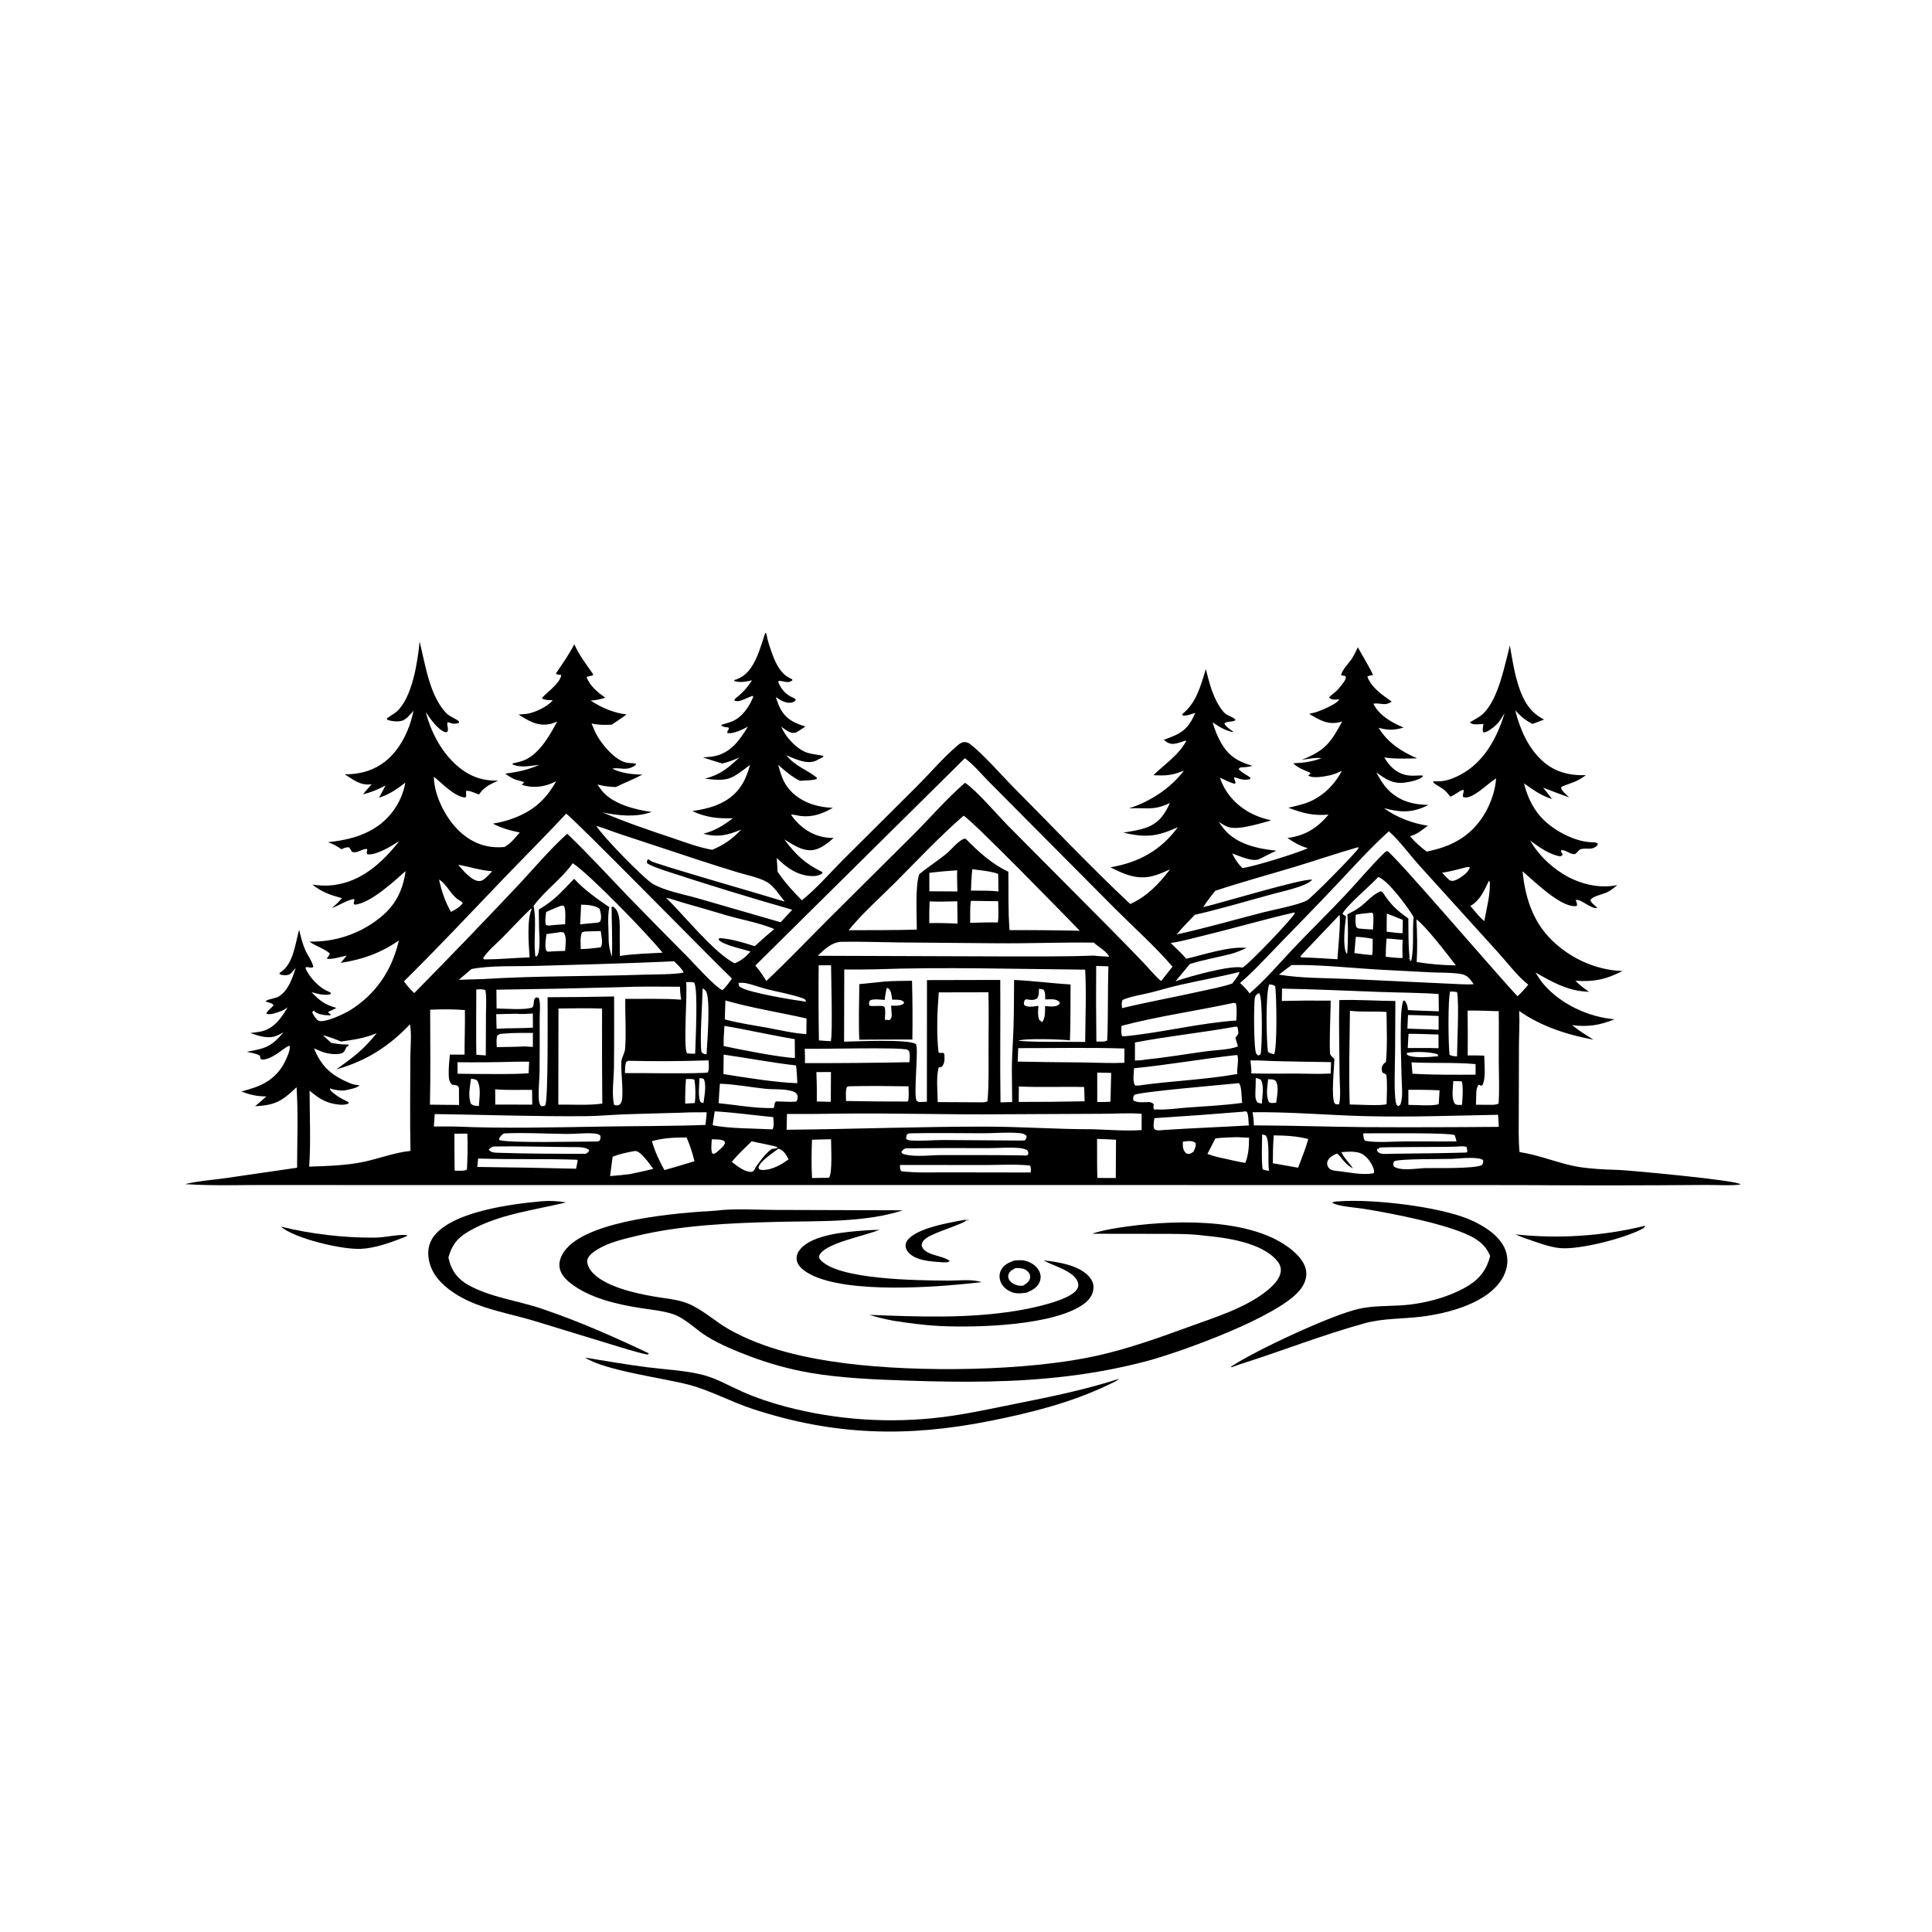 <?xml version="1.0" encoding="UTF-8"?> <svg xmlns="http://www.w3.org/2000/svg" xmlns:xlink="http://www.w3.org/1999/xlink" width="1024" height="1024"><path d="M405.632 335.333L406.203 335.973C406.857 339.798 408.234 343.676 409.582 347.304C411.413 352.227 414.095 357.43 419.098 359.653C419.901 360.01 419.543 359.694 420.047 360.507C419.878 360.629 419.715 360.763 419.538 360.874C418.163 361.736 417.181 361.595 415.672 361.262C414.625 361.03 413.762 360.857 412.677 360.88L412.536 361.726C414.031 365.178 416.304 367.935 419.769 369.523C420.692 369.946 421.253 370.088 421.828 370.97C421.03 371.822 420.476 372.273 419.275 372.441C416.397 372.845 413.376 371.004 411.162 369.435C411.905 371.551 412.56 373.648 413.632 375.63C416.7 381.296 421.036 383.253 426.889 385.081Q425.453 386.041 424.004 386.981C423.044 387.615 422.222 388.239 421.042 388.402C418.506 388.753 416.009 386.482 414.041 385.133C414.613 386.338 415.217 387.515 415.92 388.65C418.475 392.776 423.425 397.629 428.107 399.037C430.765 399.836 433.663 399.978 436.379 400.655L436.286 401.236C435.595 401.584 434.894 401.92 434.21 402.279C433.623 402.587 433.055 402.923 432.45 403.195C427.616 405.365 421.246 402.15 416.75 400.307C422.118 406.659 427.105 407.487 433.015 412.227L432.777 412.907C429.978 413.818 426.94 413.549 424.011 413.855C419.672 411.732 416.03 408.57 412.441 405.385C413.859 410.246 414.999 414.643 418.468 418.556C424.361 425.202 432.795 427.799 441.392 428.191C435.977 431.301 430.672 433.249 424.317 432.499C422.625 432.3 420.963 431.679 419.256 431.758C420.272 433.375 421.425 434.742 422.764 436.092C428.084 441.46 434.326 444.158 441.852 444.159C439.006 446.627 435.708 449.386 431.995 450.324C426.108 451.812 420.479 447.788 415.692 444.911C421.787 453.024 426.544 457.654 435.77 462.152L435.955 462.76C434.467 464.022 432.529 464.381 430.621 464.35C422.968 464.222 416.873 459.928 411.702 454.725L412.123 461.987C415.908 467.644 420.254 472.373 425.011 477.199C432.661 471.019 439.626 463 446.559 455.995L486.266 416.474C493.005 409.712 499.44 402.142 506.62 395.874C507.783 394.859 509.155 393.553 510.724 393.356C511.888 393.21 513.173 393.58 514.093 394.285C521.09 399.649 530.912 410.997 537.652 417.77C558.02 438.235 577.996 459.423 599.051 479.161C607.897 475.129 614.391 468.441 620.123 460.771C617.737 461.903 615.27 462.979 612.761 463.804C603.701 466.783 596.639 463.81 588.539 459.684C603.358 457.213 615.394 450.704 624.282 438.398C613.3 443.534 607.017 444.012 595.395 441.327C599.517 440.586 603.898 440.031 607.825 438.558C614.198 436.167 617.4 431.61 620.058 425.641C610.927 429.909 607.729 427.878 598.357 428.464C609.669 424.806 620.232 417.975 627.533 408.457C626.864 408.702 626.188 408.935 625.523 409.19C620.429 411.148 616.713 411.115 611.348 410.888C617.242 405.006 624.503 400.462 628.62 392.949L628.426 392.487C626.446 393.126 624.213 394.057 622.147 394.252C619.943 394.46 618.432 393.475 616.838 392.094Q618.951 391.35 621.033 390.522C627.885 387.823 630.658 384.459 633.538 377.822C631.404 378.498 629.189 379.456 626.928 379.258L626.553 378.554C634.274 372.347 636.261 363.695 639.13 354.663C641.053 362.287 643.03 370.534 648.062 376.788C648.235 377.003 648.414 377.212 648.589 377.425C650.335 379.552 653.453 379.664 654.92 381.602C653.208 383.004 650.197 381.953 648.939 383.511C649.845 385.296 652.024 386.58 653.596 387.784L653.268 388.023C649.083 387.038 646.178 385.235 642.715 382.816C643.713 386.52 645.252 390.236 647.123 393.586C651.126 400.755 656.257 403.725 663.911 405.943C662.126 406.335 660.249 406.663 658.419 406.694C657.261 406.713 657.335 406.876 656.464 407.555C658.116 409.623 660.823 410.568 662.835 412.301L662.486 412.941C659.779 413.684 657.667 413.076 655.056 412.193L654.424 411.974L654.042 412.296L654.871 414.796L654.505 415.429C651.723 414.774 649.166 413.365 646.595 412.14Q647.233 414.141 648.145 416.034Q649.056 417.926 650.223 419.673C655.644 427.777 664.281 432.874 673.74 434.734C672.631 435.142 671.514 435.514 670.368 435.807C665.231 437.118 656.82 439.699 651.671 438.53C649.693 438.08 647.75 436.729 646.026 435.686C646.873 436.929 647.741 438.165 648.691 439.331C655.396 447.552 666.594 449.812 676.554 450.914C673.326 452.202 670.497 453.946 667.373 455.362C663.738 457.009 656.711 453.552 653.079 452.349C654.544 455.345 656.098 457.758 658.509 460.089C665.016 459.205 687.196 452.283 693.173 449.592C689.036 448.319 685.893 446.597 682.38 444.152C691.783 442.921 698.102 438.951 704.162 431.778C695.856 432.439 690.491 430.997 682.846 428.111Q686.757 427.309 690.587 426.181C699.808 423.438 706.739 416.931 711.249 408.562C709.226 409.488 706.939 410.512 704.747 410.957C701.809 411.553 695.942 412.75 693.4 411.062L694.681 409.901C693.731 408.755 688.851 408.007 685.454 404.545C690.915 404.377 695.272 403.709 700.427 401.889C697.368 401.325 693.107 402.341 689.969 402.714C702.341 397.812 705.285 393.704 711.404 382.385Q710.842 382.557 710.273 382.706C703.769 384.387 699.252 381.534 693.873 378.364C695.633 377.957 697.466 377.576 699.143 376.893C701.72 375.844 708.812 373.032 709.864 370.576C709.289 370.668 708.707 370.763 708.127 370.809C706.655 370.927 705.481 370.659 704.347 369.73C705.973 367.878 708.077 366.863 709.636 364.828C710.762 363.359 712.69 361.419 713.202 359.665C713.458 358.785 713.45 359.166 712.95 358.285L710.861 357.924C710.883 355.457 715.242 351.18 716.597 348.982C717.758 347.1 718.721 345.053 719.688 343.065C720.722 345.216 727.835 356.778 727.616 357.836C726.331 358.001 725.801 357.968 724.696 358.675C727.137 364.695 732.609 368.273 737.604 371.849C733.971 374.476 731.852 372.358 727.943 372.965C727.998 373.098 728.042 373.236 728.107 373.364C731.14 379.311 738.05 383.197 743.933 385.606C738.98 387.092 735.64 387.128 730.705 385.731C735.439 393.638 742.857 398.35 751.128 401.95C745.347 402.037 739.41 402.375 733.69 401.429C741.624 415.046 752.092 409.91 754.36 411.251C752.654 413.433 747.317 414.405 744.607 414.777C738.331 415.638 734.304 412.941 729.484 409.375C731.25 412.679 732.942 415.67 735.563 418.403C741.502 424.598 748.896 426.479 757.144 426.642C748.596 430.959 742.438 430.704 733.504 428.328C740.215 433.223 748.584 436.426 756.767 437.634C753.854 439.825 750.95 442.333 747.352 443.214Q749.31 445.501 751.52 447.545Q753.73 449.589 756.162 451.364C764.478 449.665 771.907 447.011 778.453 441.434C786.63 434.468 792.179 423.227 792.974 412.553C788.967 415.135 785.604 418.629 781.471 421.05C779.665 422.108 777.651 423.066 775.546 422.5C774.961 420.915 776.09 420.15 775.693 418.564C773.116 419.216 771.239 421.41 768.676 422.253C768.181 421.631 767.675 421.016 767.184 420.391C764.795 417.347 760.586 416.181 759.568 414.48L759.989 414.059C765.222 414.555 769.424 413.049 773.992 410.652C786.534 404.072 793.512 391.044 797.459 378.001C796.129 380.087 794.92 382.428 793.088 384.124C791.535 385.561 788.282 388.31 786.206 388.206C785.518 386.906 786.095 385.167 786.255 383.696C784.811 383.792 783.234 383.981 781.79 383.891C780.574 383.815 779.942 383.756 779.125 382.799C781.489 381.391 784.382 379.99 786.332 378.039C794.346 370.019 797.39 352.991 800.257 342.106C801.517 349.485 802.67 356.864 805.011 364C807.494 371.569 811.045 377.683 818.409 381.368L812.277 383.712C808.452 381.806 805.914 379.613 803.088 376.492C805.643 386.403 809.636 395.919 817.253 403.036C823.869 409.218 831.801 411.109 840.551 410.87C835.357 414.703 833.249 414.67 827.723 416.947L827.419 417.77C828.361 419.801 830.104 421.123 831.732 422.605C827.068 421.079 822.488 419.218 817.897 417.484C819.539 419.439 821.069 421.503 822.637 423.519C816.697 421.686 812.728 418.675 807.744 415.191C809.349 421.567 811.968 427.55 816.295 432.569C822.291 439.522 833.695 445.811 842.836 446.373C844.161 446.454 845.913 446.271 846.899 447.169L846.516 448.231C843.487 450.978 840.617 449.065 837.579 450.181C836.514 450.573 835.552 452.768 834.322 452.732C831.926 452.663 829.945 450.436 827.466 450.565C827.086 452.025 828.258 451.806 828.121 453.307L826.993 453.916C820.869 452.793 815.987 449.111 811.047 445.558C815.123 452.684 821.193 458.616 828.104 463.012C836.501 468.352 847.383 471.227 857.212 469.099C855.63 470.437 854.035 471.697 852.22 472.71C849.855 474.03 844.239 474.836 842.937 477.041C843.4 478.866 845.475 479.745 846.577 481.255C843.209 481.891 837.744 476.199 835.153 477.037C835.56 478.103 836.008 478.918 835.796 480.077C835.318 480.243 835.255 480.3 834.669 480.302C826.478 480.33 813.046 466.929 806.96 461.801C808.304 474.683 811.863 486.922 820.857 496.611C830.806 507.327 845.339 514.216 859.944 514.666C851.244 519.134 844.817 520.488 835.015 519.819C837.226 522.122 839.602 523.861 842.221 525.671L840.529 525.562C830.477 524.967 822.363 520.277 813.805 515.443C815.095 517.508 816.416 519.602 817.988 521.466C827.018 532.171 841.913 539.069 855.74 540.246C847.969 543.379 841.609 544.457 833.246 543.325C836.816 546.257 840.669 548.623 844.587 551.048C830.52 548.437 816.991 544.059 805.189 535.837C805.517 541.89 805.109 548.039 805.076 554.104L804.976 590.617C804.968 597.268 804.75 604.001 805.379 610.627C814.551 611.987 823.21 615.448 832.201 617.579C838.361 619.038 844.483 619.474 850.776 619.827Q854.639 619.931 858.499 620.123C865.282 620.467 920.599 625.561 922.549 627.718C919.973 628.563 907.82 628.002 904.463 628.041Q854.76 628.473 805.057 628.123L493.646 628.072L243.92 628.122L144.002 628.08C128.707 627.958 113.317 628.649 98.047 627.605C105.014 625.931 112.443 625.419 119.546 624.434L157.465 618.92C157.484 604.799 158.115 590.335 157.187 576.254C149.464 583.665 145.915 585.753 135.201 586.335C137.245 584.678 139.184 582.866 141.155 581.122C136.206 581.119 132.538 580.275 127.934 578.529C130.142 577.895 132.358 577.265 134.54 576.546C141.677 574.194 147.565 569.716 150.941 562.863C151.912 560.891 154.142 556.231 153.475 554.256C150.996 554.69 146.201 560.215 140.492 561.457C139.537 561.665 138.847 561.717 138.027 561.158L137.774 559.561C135.986 558.345 132.868 557.98 130.752 557.449C140.431 555.796 143.821 554.858 150.253 547.141C149.44 547.589 148.626 548.042 147.794 548.455C142.5 551.077 137.886 549.225 132.645 547.527C134.603 547.252 136.686 547.117 138.601 546.653C145.386 545.008 149.151 539.564 152.41 533.911C151.392 534.654 150.344 535.376 149.162 535.835C147.109 536.631 143.205 538.157 141.168 537.301C141.491 535.731 143.998 534.258 145.028 532.751C144.065 531.614 142.771 531.417 141.396 531.009L140.693 530.805C141.72 529.529 145.894 529.236 147.586 528.251C152.719 525.262 155.089 518.331 156.694 512.976C155.857 513.962 154.523 515.874 153.411 516.432C152.045 517.117 149.618 516.953 148.261 516.416L148.16 515.652C155.484 511.496 156.444 500.247 158.546 492.796C159.434 496.45 160.255 500.009 161.763 503.468C163.022 506.354 165.504 509.489 166.075 512.531C164.525 513.526 163.304 511.977 161.802 512.888C163.364 517 167.642 521.743 171.377 524.15C172.616 524.949 174.031 525.373 175.306 526.195L175.193 526.964C172.084 527.787 168.149 526.742 165.13 525.855C169.368 530.374 172.325 532.635 178.35 534.212C176.89 534.981 175.413 535.658 173.901 536.32C174.288 537.145 174.736 537.267 175.478 537.763L174.876 538.143C172.563 538.183 168.82 537.789 166.971 536.268C166.722 536.064 166.492 535.838 166.252 535.623L165.248 536.63L165.665 535.736L165.567 536.799C166.187 538.039 167.722 540.724 169.113 541.105C172.638 542.07 182.865 537.162 185.854 535.266C199.529 526.591 207.77 514.089 211.408 498.451C201.751 505.159 192.189 508.544 180.605 510.338L183.779 506.477C181.669 506.901 174.981 508.889 173.181 508.038C173.962 507.079 174.444 506.547 174.812 505.329C171.828 502.707 167.332 501.539 163.984 499.048Q165.201 499.08 166.418 499.06Q167.635 499.041 168.85 498.969Q170.065 498.898 171.275 498.775Q172.486 498.652 173.691 498.478Q174.895 498.304 176.091 498.079Q177.288 497.853 178.473 497.577Q179.658 497.302 180.831 496.976Q182.004 496.65 183.161 496.274Q184.319 495.899 185.46 495.474Q186.601 495.05 187.722 494.578Q188.844 494.105 189.944 493.585Q191.045 493.066 192.123 492.5Q193.2 491.934 194.253 491.323Q195.305 490.712 196.331 490.056Q197.356 489.401 198.353 488.702Q199.35 488.004 200.316 487.264C209.216 480.536 213.436 472.609 214.981 461.687C208.654 467.308 196.28 478.786 187.971 479.52C186.742 478.416 188.275 477.945 187.67 476.464C183.945 476.998 179.627 480.009 175.847 481.277C177.835 479.619 179.649 478.076 181.228 475.997C175.153 474.501 170.54 472.774 165.557 468.86C169.224 469.385 172.642 469.608 176.33 469.178C191.553 467.403 202.541 457.309 211.666 445.755C207.484 448.427 199.841 453.197 194.85 452.849C193.616 451.537 195.05 451.53 194.539 449.99C191.58 449.806 189.623 452.495 186.545 451.497C186.098 450.648 185.636 449.921 185.049 449.161C183.502 448.866 182.324 449.544 180.936 450.133C178.656 448.453 176.522 447.298 173.837 446.378C183.47 445.358 192.495 443.316 200.522 437.605Q201.22 437.1 201.894 436.562Q202.567 436.024 203.214 435.455Q203.86 434.885 204.479 434.285Q205.098 433.685 205.687 433.056Q206.276 432.427 206.834 431.771Q207.392 431.114 207.918 430.432Q208.444 429.749 208.937 429.042Q209.43 428.335 209.888 427.605Q210.346 426.875 210.769 426.124Q211.191 425.373 211.578 424.603Q211.964 423.833 212.312 423.044Q212.661 422.256 212.971 421.452Q213.282 420.648 213.553 419.831Q213.825 419.013 214.056 418.183Q214.288 417.353 214.48 416.513Q214.672 415.672 214.823 414.824C210.403 418.25 206.299 421.087 200.927 422.801L204.358 416.292C200.504 418.392 196.681 419.983 192.409 421.004C193.85 419.139 195.457 417.407 197.025 415.647C191.184 416.603 187.352 413.302 182.694 410.394C189.597 410.469 196.283 408.93 202.091 405.097C211.453 398.92 217.044 387.392 219.163 376.691C217.669 378.38 215.589 381.084 213.439 381.883C211.183 382.72 207.502 382.343 205.3 381.501L205.004 380.785C205.792 380.24 206.571 379.674 207.371 379.148C208.363 378.495 209.421 377.912 210.304 377.108C218.637 369.525 221.383 350.515 222.413 340.051C225.359 351.995 227.746 369.02 236.642 378.082C238.456 379.93 241.252 380.638 243.268 382.38L243.297 383.097C241.797 383.696 240.314 383.813 238.794 383.198C238.195 382.956 237.859 382.856 237.214 382.794C236.658 384.581 237.917 385.903 237.179 387.837L236.179 388.14C232.016 386.867 227.994 380.837 225.646 377.397C228.294 387.57 233.429 397.636 241.188 404.872C247.759 411.001 254.963 414.043 264.047 413.713C259.618 415.829 256.739 416.949 253.869 421.091Q253.306 420.875 252.736 420.676C251.378 420.2 248.215 418.695 247.015 419.282C247.057 420.285 247.068 421.283 247.07 422.287L246.341 422.697C240.8 422.133 234.234 415.089 229.945 411.682Q229.977 412.735 230.067 413.785C230.933 423.702 237.438 435.653 245.083 441.987C251.663 447.44 258.866 449.714 267.406 448.907C269.416 447.666 270.841 446.558 272.397 444.77L275.491 441.241C270.329 440.21 265.93 438.912 261.213 436.556C263.571 436.146 265.95 435.671 268.246 434.986C280.561 431.313 288.599 425.239 294.815 414.021C294.466 414.21 294.117 414.4 293.759 414.574C288.471 417.148 282.217 417.917 276.596 415.935C277.028 415.468 277.455 414.996 277.876 414.519C276.928 414.255 275.98 413.951 275.025 413.721C272.022 412.998 270.254 411.808 267.756 410.057C274.559 409.154 279.381 408.15 285.797 405.447C280.749 405.791 276.823 407.096 271.827 405.281L271.617 404.634C273.182 404.286 274.787 403.963 276.321 403.493C285.333 400.73 291.149 390.145 295.311 382.463C294.04 382.977 292.757 383.494 291.408 383.766C284.962 385.067 280.04 382.062 274.872 378.703L276.025 378.619C276.93 378.557 277.831 378.508 278.734 378.412C283.022 377.956 290.209 374.597 292.977 371.175C291.025 371.034 289.118 371.177 287.344 370.236C286.901 368.999 296.813 362.901 297.486 357.774C296.676 357.685 295.875 357.569 295.07 357.445L294.703 356.874C298.163 351.734 301.517 347.022 304.393 341.509C307.127 347.561 310.693 351.985 314.407 357.389L314.141 357.987C313.039 358.224 311.975 358.461 310.901 358.807C312.456 363.482 316.966 367.082 320.824 369.79L320.088 370.009C317.628 370.757 315.618 371.184 313.034 371.311C318.672 374.989 325.319 377.937 332.057 378.637C329.558 380.601 326.911 382.32 324.259 384.065C320.632 384.312 317.119 384.282 313.562 383.464C314.493 385.851 315.474 388.272 316.797 390.474C319.772 395.425 326.062 402.872 331.951 404.196C333.646 404.577 335.36 404.351 337.069 404.78L336.894 405.524C331.796 409.068 328.737 406.462 324.508 407.412C329.338 409.813 335.178 410.514 340.49 410.531C335.947 412.973 331.026 414.894 326.37 417.151C322.955 417.043 319.967 416.654 316.671 415.804C317.372 416.844 318.079 417.884 318.853 418.873C324.549 426.156 336.764 429.205 345.416 430.354C337.172 433.306 327.789 432.366 319.385 430.584C331.487 435.768 343.647 439.898 356.126 444.068C363.069 446.387 370.272 449.187 377.506 450.412C383.859 447.695 388.156 444.743 392.842 439.673C385.686 442.726 380.497 443.907 372.802 441.913C379.189 440.147 383.218 437.659 388.455 433.685C380.309 433.936 374.42 433.299 366.949 429.907C372.796 428.995 378.693 427.74 383.886 424.786C391.652 420.369 395.267 413.827 397.531 405.439C387.437 412.927 386.623 414.307 373.581 412.719C381.725 410.598 385.869 407.172 391.892 401.435C388.872 402.913 386.026 403.848 382.786 404.681C379.38 403.681 376.003 402.534 372.619 401.457C374.801 401.272 377.082 401.155 379.217 400.657C387.639 398.696 392.189 392.016 396.426 385.148Q395.226 385.815 393.98 386.394C391.868 387.356 387.584 389.218 385.427 388.429C385.565 387.488 385.427 387.902 385.959 386.94C386.095 386.694 386.24 386.453 386.38 386.21L386.044 385.563C384.717 385.444 383.69 385.35 382.474 384.736L382.414 384.129C384.26 383.557 386.205 383.087 387.993 382.365C393.439 380.166 397.164 374.466 399.304 369.209L398.771 368.833C396.668 369.588 394.645 370.663 392.534 371.348C391.44 371.703 390.279 371.78 389.219 371.3C389.388 370.684 389.539 370.391 390.047 369.989C393.709 367.094 396 364.506 398.603 360.609C395.904 361.189 391.612 362.128 389.089 360.74L389.824 360.087L389.526 361.156L389.147 360.965L389.26 360.502C390.347 360.077 391.456 359.652 392.49 359.107C400.218 355.033 403.026 342.945 405.632 335.333ZM447.472 513.854L447.383 552.101C453.341 552.011 482.282 550.61 485.433 553.437C487.098 554.931 483.949 581.339 485.897 583.447C486.207 583.783 486.693 583.896 487.091 584.12C488.486 584.08 489.878 584.04 491.271 583.95L491.319 519.474L530.159 519.385C530.319 541.014 529.966 562.648 530.283 584.273L536.461 584.118Q536.349 576.247 536.317 568.375C536.232 560.48 536.91 552.835 537.166 544.976C537.444 536.464 537.414 527.917 537.481 519.401C547.48 519.825 557.419 521.209 567.411 521.774C567.316 531.641 567.5 541.576 567.081 551.431C566.929 551.412 566.777 551.39 566.625 551.372C562.713 550.907 542.8 550.122 539.738 551.665C551.457 552.536 563.417 552.048 575.179 552.257C575.239 539.583 575.85 526.584 575.179 513.939C538.013 513.607 500.596 512.442 463.441 513.77Q455.457 513.908 447.472 513.854ZM178.259 566.801C187.571 560.112 192.401 556.635 199.684 547.571C193.521 550.299 187.405 551.087 180.786 552.038C177.578 550.703 174.464 549.546 171.1 548.668L175.529 552.709L176.24 552.855C179.135 553.438 181.94 553.585 184.885 553.677L184.803 554.089C182.899 555.335 183.556 555.635 182.456 557.24C180.944 559.445 175.469 558.653 173.297 558.214C170.986 557.748 168.606 556.574 166.426 555.673C170.543 565.646 175.827 570.104 185.753 574.231C187.314 574.88 188.835 575.06 190.508 575.205C189.061 576.923 184.582 577.486 182.359 577.997C179.552 578.067 177.481 577.677 174.822 576.884C174.938 578.146 176.323 579.02 177.282 579.796C179.289 581.421 181.524 582.572 183.833 583.685C184.668 584.087 184.368 583.881 184.947 584.671C183.063 586.008 179.296 585.497 177.153 585.1C171.734 584.095 168.176 581.485 164.091 578.06C164.102 591.361 164.794 605.085 163.87 618.343C173.553 617.985 183.669 617.777 193.162 615.714C201.365 613.932 209.173 610.857 217.572 610.008C217.211 593.707 217.468 577.351 217.477 561.044C217.479 556.174 218.295 547.378 217.281 542.928C206.028 554.726 194.111 562.334 178.259 566.801ZM400.325 511.783C402.561 514.344 404.45 517.002 406.161 519.944C417.332 509.451 427.934 498.318 438.756 487.465L483.738 442.758C492.926 433.588 501.676 423.357 511.476 414.901C517.329 418.667 528.836 432.116 534.218 437.582L589.787 493.527Q598.04 501.863 606.146 510.343C609.155 513.511 612.072 517.173 615.402 519.978L621.46 512.35C612.139 501.565 601.363 491.913 591.254 481.868L546.634 436.958L523.855 414.028C520.005 410.131 515.827 405.057 511.395 401.874L400.325 511.783ZM214.079 520.152C215.778 522.458 217.459 524.409 219.566 526.358Q246.46 499.057 272.763 471.186C281.947 461.539 290.761 450.814 300.627 441.891C311.611 452.398 321.958 463.697 332.473 474.676Q348.4 491.067 364.523 507.267C368.295 511.071 378.593 522.739 382.856 524.799C384.964 523.101 386.295 520.768 387.98 518.685C377.091 508.278 302.803 432.449 300.064 431.284C288.979 443.213 277.401 454.705 266.133 466.465C248.907 484.444 231.806 502.667 214.079 520.152ZM449.79 493.04C461.819 492.971 473.876 493.056 485.899 492.725C485.983 485.415 484.948 469.793 487.243 463.305C491.786 459.607 496.711 456.419 501.293 452.773C503.994 450.624 508.248 445.075 511.46 444.439L512.1 444.819C518.726 451.549 525.806 457.991 534.44 462.033C534.625 472.284 534.241 482.797 535.089 492.999Q553.711 492.894 572.329 493.332C564.969 485.735 514.642 434.092 510.699 432.356C498.059 443.311 486.415 455.803 474.587 467.647C466.344 475.901 457.118 484.02 449.79 493.04ZM657.255 520.997C659.101 522.754 660.845 524.411 662.302 526.523C670.471 519.525 677.659 511.048 685.029 503.22C694.159 493.523 703.743 484.262 712.859 474.566C719.965 467.008 726.744 458.77 734.195 451.572L735.239 451.041C738.77 452.547 794.77 518.106 804.328 528.037C806.404 526.091 808.229 524.107 810.016 521.892C804.274 517.427 799.239 510.55 794.287 505.127L752.333 458.78C746.987 452.886 742.049 445.826 736.11 440.587C726.165 449.617 717.196 459.578 707.988 469.338C698.059 479.863 687.888 490.234 677.805 500.615C671.14 507.477 664.551 514.808 657.255 520.997ZM497.008 584.128L519.348 584.247C520.704 584.227 522.29 584.452 523.412 583.587C524.187 574.433 523.937 565.165 523.945 555.984C523.954 545.977 524.133 535.93 523.901 525.928L497.574 525.98C496.751 536.155 496.309 547.554 497.43 557.708C498.866 558.821 499.503 557.159 500.544 558.691C500.611 561.266 500.935 563.447 499.116 565.448L497.47 565.843C496.086 571.464 496.985 578.321 497.008 584.128ZM413.738 488.808Q416.865 485.529 419.921 482.184Q385.774 472.424 352.033 461.341C349.033 460.23 345.7 459.253 342.994 457.546C342.714 456.676 343.018 456.296 343.279 455.443C343.282 455.444 343.285 455.446 343.288 455.447C343.443 455.487 343.602 455.514 343.753 455.566C344.721 455.895 344.113 455.684 344.929 456.338C346.736 457.786 406.81 474.994 415.922 477.865C413.345 474.704 410.061 469.497 406.517 467.499C402.181 465.055 395.978 463.86 391.194 462.416Q381.033 459.328 370.937 456.03L328.811 442.114C324.549 440.722 320.328 438.962 316.033 437.715C318.951 442.755 341.405 465.933 346.212 468.596C353.03 472.373 362.499 474 370.054 476.182L413.738 488.808ZM579.125 598.522C587.674 598.761 596.564 599.586 605.084 598.953L605.092 590.356C598.054 589.746 590.709 590.358 583.619 590.334L531.798 590.578C503.099 590.887 474.436 589.896 445.755 590.239Q431.432 590.499 417.107 590.431C417.051 593.217 417.023 596.007 416.931 598.791C452.137 598.471 487.302 597.1 522.509 597.133C541.393 597.15 560.257 598.565 579.125 598.522ZM644.143 472.138C641.818 474.897 639.71 477.785 637.719 480.793C645.414 479.138 690.985 465.286 695.504 466.258C692.328 470.036 678.526 472.66 673.61 474.115C660.21 477.786 646.808 481.75 633.271 484.882C629.964 488.249 626.685 491.597 623.699 495.261C639.056 491.898 654.201 487.505 669.428 483.596C675.127 482.133 687.826 479.776 692.594 477.3C695.201 475.945 718.261 452.433 719.895 449.759C720.005 449.579 720.035 449.361 720.105 449.162L719.507 449.115C708.256 452.334 697.169 456.162 685.96 459.536C672.047 463.725 657.919 467.546 644.143 472.138ZM295.925 585.468C303.451 585.381 311.816 585.961 319.224 584.935Q319.004 559.747 319.108 534.559C311.415 534.264 303.693 534.455 295.996 534.527L295.925 585.468ZM263.112 524.567L263.2 534.502C267.587 534.587 278.647 535.473 282.227 533.939C283.532 532.047 282.175 529.398 284.429 528.578L285.572 528.96C286.653 531.788 286.022 536.625 286.032 539.68Q286.096 553.762 285.99 567.843C285.906 572.791 285.239 577.947 285.604 582.862C285.7 584.158 285.957 585.06 286.681 586.164C287.842 586.466 287.882 586.367 288.995 585.875C290.641 583.123 290.228 534.881 290.226 528.555Q307.862 528.506 325.495 528.157C325.49 540.69 325.565 553.233 325.41 565.765C325.333 571.992 324.149 579.506 325.451 585.565C326.649 586.027 326.85 585.959 328.126 585.708C329.417 584.601 329.698 583.415 329.808 581.783C330.226 575.568 329.121 569.229 329.316 563.002C329.396 560.436 331.144 558.443 331.348 555.669C331.982 547.03 331.255 538.113 331.424 529.433C341.237 529.488 351.248 529.132 361.032 529.846C360.648 527.517 360.421 525.353 360.399 522.99C349.868 522.953 339.305 522.747 328.783 523.228Q295.952 524.13 263.112 524.567ZM433.417 506.584L529.183 506.908C546.036 506.86 562.891 507.133 579.738 506.473C582.462 506.923 585.118 506.777 587.824 507.122C587.252 504.704 581.686 501.534 579.739 499.604C562.568 499.373 545.401 500.115 528.237 499.955L476.613 499.512C466.327 499.391 456.007 499 445.725 499.173C440.683 499.537 436.935 503.215 433.417 506.584ZM715.384 585.409C718.839 585.358 732.886 586.308 734.878 585.172L734.94 584.589C735.033 579.689 735.392 574.626 734.796 569.757C734.064 569.032 733.762 568.92 732.824 568.578C732.31 567.504 732.174 566.506 732.507 565.327C732.809 564.255 733.785 563.49 734.593 562.805C735.382 554.112 734.981 545.089 734.877 536.357C728.496 535.858 721.763 536.546 715.491 535.71C715.336 552.311 714.839 568.798 715.384 585.409ZM620.499 499.807C623.287 502.543 626.191 505.227 628.769 508.16C637.523 506.123 651.946 501.335 660.723 502.452C657.976 503.657 655.314 504.801 652.417 505.606C645.234 507.459 637.712 508.711 630.664 510.944Q626.894 515.532 623.069 520.075C629.903 517.733 651.913 511.4 658.615 512.835C661.845 511.167 685.294 486.569 686.343 483.916L685.921 483.643C670.075 487.269 654.443 491.877 638.637 495.711C632.681 497.156 626.557 498.935 620.499 499.807ZM241.028 597.079C266.973 598.202 293.249 597.537 319.211 597.105C337.412 596.803 355.717 596.914 373.898 596.236C374.171 593.999 374.47 591.785 374.518 589.529C370.407 589.577 366.244 589.483 362.143 589.721C351.275 590.101 340.402 590.252 329.535 590.684C323.227 590.935 316.941 591.538 310.625 591.593C283.924 591.825 257.123 590.846 230.417 590.473L229.949 597.076C233.641 597.071 237.338 597.021 241.028 597.079ZM679.402 530.52Q692.357 530.21 705.314 530.363C705.307 533.873 704.332 557.621 705.126 559.01C705.482 559.632 706.361 560.385 706.878 560.91L707.263 561.295C707.145 565.707 705.402 582.089 707.488 584.981C708.583 585.423 708.661 585.481 709.799 585.209C710.749 580.645 710.026 574.423 710 569.656C709.926 556.469 709.541 543.261 709.856 530.074C719.76 529.746 729.67 530.496 739.575 530.56L739.439 556.477C739.461 562.179 738.476 582.102 740.272 585.717L741.225 586.245C742.183 585.699 742.196 585.645 742.501 584.624C743.657 580.739 742.942 575.187 742.869 571.125C742.742 564.031 741.455 534.145 743.876 530.326L744.552 530.386C745.805 532.117 746.024 533.257 746.238 535.365Q754.421 535.793 762.613 536.008L762.493 526.858C752.329 526.111 742.039 526.15 731.85 525.77C714.391 525.119 696.986 524.321 679.511 523.978L679.402 530.52ZM794.393 597.257C794.287 595.122 794.222 592.979 793.988 590.853C770.816 591.304 747.514 592.161 724.339 591.6C704.249 591.113 683.986 589.248 663.884 589.512C664.303 591.865 664.526 594.088 664.57 596.478C684.1 596.549 703.619 597.193 723.148 597.404Q758.771 597.582 794.393 597.257ZM227.88 585.498L243.329 585.647C243.307 582.674 243.217 579.686 243.268 576.715C242.931 576.044 242.94 575.593 242.186 575.344C241.337 575.064 240.518 575.008 239.635 574.924C237.968 573.368 237.881 571.523 237.83 569.317C237.753 565.965 238.103 562.318 238.435 558.978L246.232 558.978C246.203 551.107 246.538 543.22 246.404 535.355C240.358 534.865 234.055 534.896 227.996 535.17C228.015 551.936 228.26 568.737 227.88 585.498ZM282.797 480.201C282.836 480.393 282.878 480.585 282.914 480.778C284.391 488.678 282.853 497.04 283.566 505.053L283.706 506.773L284.396 506.975C286.714 504.569 285.775 495.465 285.714 492.083Q285.603 487.088 285.554 482.092C293.889 477.219 297.719 472.564 304.298 465.765C309.667 471.648 316.398 476.33 322.938 480.812C321.927 486.004 322.554 491.996 322.6 497.291C322.537 500.787 323.208 503.835 324.305 507.137C324.721 498.263 324.16 489.503 324.17 480.659C325.339 480.592 324.917 480.397 325.732 481.132C329.147 484.211 328.412 491.747 328.47 496.077L328.544 506.675C336.003 505.494 343.639 505.403 351.172 504.931C343.447 495.295 312.433 463.263 303.55 457.515C297.667 465.94 288.806 471.875 282.797 480.201ZM389.469 510.577C392.977 509.046 395.269 507.209 397.801 504.358C394.198 503.128 382.787 500.823 380.862 497.979L381.237 497.263L382.622 497.297C388.543 497.865 394.381 499.729 400.035 501.497C403.424 498.376 406.839 495.344 410.392 492.409C402.503 489.106 393.435 487.547 385.191 485.172Q373.555 481.697 361.87 478.393C358.986 477.577 355.933 476.403 353.019 475.811C362.352 484.869 379.042 505.681 389.469 510.577ZM249.902 513.611L243.159 519.319Q249.733 519.076 256.31 518.916C284.405 517.129 312.735 517.587 340.88 516.608C345.386 516.451 359.008 516.546 362.343 515.393C361.292 513.202 358.989 511.207 357.26 509.493L350.94 509.788C328.637 510.735 306.379 511.311 284.07 511.952C273.847 512.246 259.648 511.641 249.902 513.611ZM777.915 559.404C780.833 559.416 783.782 559.335 786.694 559.536C786.717 563.976 787.661 571.182 785.771 575.093L785.008 575.479L783.894 574.873C782.496 576.15 782.51 578.39 782.435 580.193Q782.336 582.861 782.288 585.531L788.875 585.575C790.691 585.566 792.597 585.735 794.27 584.938C794.79 577.881 794.424 570.647 794.388 563.567C794.341 554.367 794.486 545.157 794.366 535.959C788.881 535.814 783.343 535.536 777.859 535.64Q778.032 547.522 777.915 559.404ZM677.856 516.593C689.837 518.529 702.685 518.354 714.807 518.87L775.124 521.696C777.134 521.758 779.089 521.819 781.094 521.626C778.985 518.753 777.825 516.753 774.016 516.172C768.943 515.397 763.664 515.596 758.543 515.365L733.323 514.05C717.224 513.222 700.658 511.22 684.581 511.489C682.306 513.154 680.048 514.819 677.856 516.593ZM601.554 552.533L601.539 562.122C603.499 562.013 605.473 561.986 607.392 561.551C617.952 560.538 628.51 558.687 639.024 557.242C644.225 556.527 651.231 556.478 656.057 554.67C655.862 552.848 654.856 551.414 654.847 549.562L655.194 549.759C655.273 549.558 655.327 549.344 655.431 549.154C655.531 548.972 656.176 548.111 656.316 547.921C656.301 546.526 656.272 545.549 655.793 544.214L654.803 544.144C637.148 547.338 619.157 549.167 601.554 552.533ZM603.118 575.404C620.582 572.874 638.451 572.337 655.817 569.239C655.801 569.071 655.782 568.903 655.769 568.736C655.542 565.97 656.717 561.548 655.788 559.193L654.793 559.251C636.857 561.258 619.03 564.426 601.075 566.196C600.96 568.749 600.241 573.085 601.554 575.299L603.118 575.404ZM609.178 584.093C610.477 584.496 610.796 584.297 611.543 585.501C611.348 586.837 611.075 586.96 611.8 588.17C612.004 588.138 612.208 588.101 612.413 588.072C613.648 587.901 612.636 588.021 614.039 588.069C618.862 588.236 624.225 587.392 629.067 587.043C638.807 586.342 648.745 585.866 658.417 584.539L658.324 583.981C657.952 581.635 658.259 575.412 656.523 574.058L655.135 574.233C648.456 574.938 603.493 578.707 601.17 580.346C600.532 581.629 600.499 581.747 600.69 583.164C602.579 584.697 606.757 584.125 609.178 584.093ZM594.462 543.703C594.376 545.484 594.048 547.537 594.78 549.19C595.137 549.212 595.778 549.308 596.122 549.249C615.844 547.341 635.704 542.198 655.289 540.893C655.354 537.955 655.747 534.682 655.052 531.818C654.647 531.707 654.21 531.525 653.789 531.549C634.153 535.806 613.883 538.591 594.462 543.703ZM595.946 563.308L595.969 555.735C577.259 555.107 558.389 555.581 539.659 555.522L539.417 562.667Q556.695 563.005 573.976 563.116C581.316 563.228 588.603 563.617 595.946 563.308ZM481.978 562.994C482.214 560.886 482.447 559.182 481.843 557.108C481.562 556.872 481.33 556.56 481 556.398C477.924 554.892 434.196 556.142 426.542 555.845C426.599 558.386 426.728 560.944 426.603 563.483Q454.293 563.525 481.978 562.994ZM384.16 540.303C391.468 542.279 399.206 543.361 406.656 544.727C413.4 545.963 420.567 547.706 427.381 548.105L427.49 539.823C413.256 536.563 398.492 534.308 384.472 530.272L384.16 540.303ZM383.571 554.432C391.808 556.198 413.691 560.54 421.327 560.76L421.242 550.761C408.749 548.718 396.419 545.825 383.953 543.742C383.752 547.29 383.439 550.879 383.571 554.432ZM422.615 574.102C422.458 570.961 422.324 567.828 421.94 564.704C409.097 563.265 396.351 560.755 383.553 558.97L383.438 569.28C394.127 571.009 412.25 573.89 422.615 574.102ZM419.125 583.999L422.008 583.871C422.845 582.791 422.705 582.161 422.795 580.821C422.118 579.375 421.518 578.854 419.975 578.365C415.628 576.99 410.068 577.54 405.487 577.055C397.594 576.221 389.478 574.629 381.563 574.409C381.33 577.836 381.018 581.279 380.895 584.711C390.335 585.659 400.445 587.536 409.918 587.295C411.019 585.89 409.862 584.778 411.408 583.77Q415.268 583.842 419.125 583.999ZM616.625 598.928C631.716 597.928 646.816 597.375 661.913 596.512C661.63 594.288 661.842 591.249 660.869 589.256C659.984 588.985 659.615 588.956 658.729 589.233Q635.312 591.176 611.86 592.643C611.646 594.422 611.018 596.817 611.823 598.469C613.289 599.456 614.953 599.06 616.625 598.928ZM282.104 585.478L282.013 577.673C275.584 577.532 268.829 577.948 262.458 577.346L262.502 585.453L282.104 585.478ZM492.567 472.41L500.625 472.442L507.447 472.498C507.357 468.763 507.18 465.006 507.325 461.274L500.25 461.808L492.573 462.603L492.567 472.41ZM514.639 472.054C519.452 472.12 524.473 471.897 529.245 472.506L529.047 463.152C524.689 461.647 519.912 461.372 515.364 460.691C514.865 464.449 514.8 468.269 514.639 472.054ZM540.004 575.842L539.944 584.042Q557.4 584.075 574.852 583.708C574.782 581.19 574.769 578.657 574.618 576.143C563.12 575.846 551.461 576.432 540.004 575.842ZM273.894 537.293L263.004 537.539L263.207 545.26Q268.41 544.969 273.621 544.965C276.578 544.932 279.509 544.871 282.461 544.667L282.407 537.177C279.676 537.303 276.605 537.658 273.894 537.293ZM768.588 525.499C767.363 530.03 767.634 553.696 768.294 559.088C769.65 559.79 770.764 559.837 772.249 559.918C772.317 552.856 773.417 531.43 772.278 525.824C771.025 525.642 769.858 525.514 768.588 525.499ZM644.176 603.377L639.957 611.588C643.001 612.76 645.988 613.456 649.18 614.102C652.781 614.89 656.406 615.809 660.05 616.353C661.809 611.825 661.97 607.808 662.025 603.013L655.457 602.706C651.722 602.884 647.881 602.894 644.176 603.377ZM278.108 554.623L282.434 554.88L282.443 547.464C277.44 547.502 272.356 547.357 267.372 547.804C265.584 547.958 264.82 547.7 263.533 549.009C262.969 550.933 263.224 553.01 263.3 554.993C268.234 554.905 273.179 554.878 278.108 554.623ZM240.963 620.469C242.58 620.46 246.25 620.863 247.508 619.844C247.763 613.52 248.01 607.184 247.699 600.859L240.845 600.877Q240.835 610.674 240.963 620.469ZM252.444 524.453C252.443 535.976 252.275 547.527 252.462 559.047L257.472 559.387L257.576 537.173C257.592 533.182 257.981 528.778 257.284 524.853C255.788 524.089 254.075 524.383 252.444 524.453ZM299.545 489.896C299.531 487.316 300.041 482.439 298.924 480.196L297.585 479.947C294.841 481.04 292.118 482.126 289.46 483.42C289.228 485.609 288.682 488.066 289.348 490.196C289.94 490.43 290.251 490.579 290.899 490.563C293.776 490.285 296.654 489.962 299.545 489.896ZM746.46 577.614L746.472 585.604C750.097 585.61 759.57 586.358 762.541 585.196L762.573 585.036L763 577.89C757.474 577.627 751.991 577.563 746.46 577.614ZM762.468 555.58L762.438 548.316C757.147 548.16 751.842 547.92 746.547 547.945Q746.312 551.707 746.118 555.471C751.552 555.502 757.04 555.376 762.468 555.58ZM762.496 545.817L762.492 538.482C757.091 538.33 751.677 538.031 746.276 537.975L745.945 545.158C751.452 545.487 757.005 545.42 762.496 545.817ZM552.368 541.733C554.172 539.434 553.848 536.103 553.899 533.24C556.197 533.373 559.627 534.024 561.413 532.233C561.539 532.107 561.633 531.954 561.744 531.814C561.334 530.652 561.209 530.659 560.127 530.141C558.525 529.374 555.738 529.709 553.986 529.717C553.925 527.892 554.165 526.183 553.187 524.611C552.29 524.272 551.625 524.152 550.667 524.12L550.639 524.88C550.564 526.567 550.644 527.895 549.583 529.295C547.508 530.364 546.12 529.975 543.893 529.621C542.931 530.217 543.14 529.844 542.872 530.873C542.58 531.991 542.627 531.549 542.883 532.716C544.763 534.156 548.199 533.397 550.375 533.124C550.22 535.654 549.94 537.95 550.742 540.402C551.294 540.955 551.695 541.317 552.368 541.733ZM693.407 603.716C687.542 602.135 681.14 601.835 675.092 601.776C674.739 606.713 674.627 611.588 674.621 616.534Q681.314 617.762 688.021 618.91L689.393 615.378C690.89 611.518 692.287 607.704 693.407 603.716ZM588.573 583.905L588.96 568.64L581.553 568.5L581.562 584.092C583.87 584.045 586.282 584.146 588.573 583.905ZM666.928 559.474L668.128 558.794C669.038 554.868 669.215 529.069 667.567 526.628C667.491 526.517 667.373 526.442 667.277 526.349C666.146 527.152 665.407 527.354 665.106 528.805C664.455 531.948 664.474 556.593 665.863 558.489C666.174 558.912 666.529 559.158 666.928 559.474ZM345.536 604.82C347.035 610.228 349.442 615.275 352.149 620.177L358.868 618.248L368.072 615.476Q366.562 608.992 363.901 602.889C360.403 602.856 357.01 602.97 353.527 603.297C350.781 603.623 348.209 604.115 345.536 604.82ZM252.991 618.508Q279.153 618.781 305.307 619.453L306.215 615.25L305.757 614.685C288.324 614.078 270.849 614.627 253.415 614.044L252.991 618.508ZM374.473 558.855C374.777 553.4 376.838 528.565 374.029 525.146C373.589 524.611 372.989 524.177 372.43 523.774C372.277 530.846 370.747 552.741 371.844 557.715C372.68 558.52 373.359 558.62 374.473 558.855ZM292.44 504.274C294.796 504.166 297.157 504.02 299.515 503.998C299.698 500.855 300.496 497.14 298.88 494.324C297.482 493.778 296.569 494.113 295.101 494.329L289.625 495.101C289.335 497.903 288.69 500.966 289.446 503.712C290.258 504.456 289.922 504.429 291.175 504.373C291.597 504.354 292.025 504.354 292.44 504.274ZM307.822 503.046C310.938 502.959 313.954 502.693 317.045 502.29L318.448 502.033C319.738 499.953 318.707 495.848 318.394 493.468L309.928 493.714L308.412 494.193C307.39 496.888 307.798 500.183 307.822 503.046ZM381.059 609.678C382.293 608.532 383.807 607.435 384.259 605.755C383.892 604.796 384.15 604.863 383.329 604.509C381.58 603.756 379.159 603.93 377.262 603.868C377.146 606.193 376.685 609.004 377.452 611.219L378.342 611.637C379.44 611.084 380.172 610.528 381.059 609.678ZM407.33 619.809C411.515 618.691 414.535 617.018 417.98 614.434C416.55 611.941 415.478 609.74 412.597 608.799C409.759 611.052 402.891 615.301 401.974 618.811C402.305 619.493 402.206 619.772 403.03 619.964C404.438 620.293 405.915 619.987 407.33 619.809ZM440.484 511.605L433.914 511.644Q433.716 531.536 434.043 551.427C436.135 551.583 438.247 551.808 440.346 551.808C441.413 547.602 440.489 518.107 440.484 511.605ZM308.014 479.481Q307.71 484.693 307.498 489.91Q312.252 489.41 317.012 488.981C317.713 488.668 318.038 488.755 318.285 487.953C318.916 485.913 318.416 483.715 317.806 481.737C315.656 479.803 310.858 479.533 308.014 479.481ZM768.181 466.462C769.361 467.038 769.999 467.028 771.259 466.573C773.572 465.738 777.566 462.944 778.682 460.694C778.938 460.179 778.916 460.084 778.975 459.589C778.566 459.57 778.026 459.49 777.627 459.556C773.233 460.644 768.795 461.935 764.314 462.585C765.597 463.88 766.861 465.205 768.181 466.462ZM249.65 571.779C249.116 576.132 247.94 580.806 249.585 584.995C251.037 586.261 251.958 586.055 253.828 586.183C254.015 582.05 255.162 576.201 252.831 572.601C251.675 571.943 250.943 571.878 249.65 571.779ZM676.404 584.451C676.804 580.926 678.032 576.057 676.163 572.911C674.932 571.925 673.625 572.065 672.128 572.027C671.796 575.866 670.739 580.677 672.61 584.18C674.019 584.883 674.858 584.594 676.404 584.451ZM718.552 484.851C718.492 487.044 718.188 489.39 718.95 491.478C719.301 491.688 719.727 492.011 720.115 492.129C722.642 492.361 725.155 492.588 727.693 492.669C727.862 489.876 728.152 487.09 727.766 484.307L727.128 483.743C724.237 483.998 721.394 484.235 718.552 484.851ZM770.269 572.991C770.19 576.558 768.973 582.433 771.345 585.277C772.504 585.787 773.66 585.638 774.894 585.592C775.152 582.106 775.671 576.463 774.769 573.119L770.269 572.991ZM432.708 568.229Q433.054 576.014 432.925 583.805L440.339 584L440.425 568.187L432.708 568.229ZM257.925 464.838C258.816 463.903 260.09 462.824 260.772 461.753C254.581 461.391 248.905 459.33 242.846 458.354C245.166 461.118 250.131 467.08 254.046 466.978C255.683 466.935 256.782 465.928 257.925 464.838ZM745.535 558.12C745.833 558.95 745.658 559.077 746.535 559.455C749.958 560.933 758.544 560.195 762.351 559.807L761.849 558.716C757.78 557.486 749.636 557.163 745.535 558.12ZM450.115 575.741L448.885 576.092C448.02 578.358 448.425 581.14 448.415 583.549Q464.479 583.866 480.546 583.847L481.335 583.652C481.824 581.091 481.583 578.375 481.532 575.776C471.086 575.61 460.558 575.492 450.115 575.741ZM734.961 493.808C737.762 494.15 740.557 494.529 743.38 494.625L743.524 487.556L735.062 484.197Q734.929 489.002 734.961 493.808ZM750.87 509.879C757.552 510.994 764.858 511.632 771.632 511.652C767.571 506.354 755.535 490.631 750.73 487.275C751.158 494.86 751.289 502.283 750.87 509.879ZM363.163 584.932L368.256 584.632C368.769 580.748 368.661 576.224 368.096 572.339C366.865 571.659 365.008 571.916 363.583 571.907C363.247 576.267 363.123 580.559 363.163 584.932ZM581.471 603.661C581.513 610.544 581.39 617.471 581.638 624.347L591.39 624.373L591.505 604.093C588.164 603.916 584.818 603.689 581.471 603.661ZM239.006 483.332C240.614 482.445 242.281 481.619 243.694 480.435L245.276 478.797C244.661 477.751 244.349 477.705 243.327 477.093C238.801 474.384 237.023 468.725 232.703 466.185C234.051 472.44 235.887 477.735 239.006 483.332ZM656.944 515.154C646.381 517.812 635.636 519.682 625.02 522.111C619.994 523.262 615.03 524.792 610.02 526.043C605.213 527.244 599.543 528.026 595.021 529.968C594.278 531.371 594.588 532.81 594.719 534.331C608.409 531.051 622.275 528.548 636.011 525.475C641.673 524.209 647.654 523.173 653.128 521.277C654.054 519.941 656.893 516.686 656.944 515.154ZM430.378 604.072C430.114 610.769 429.993 617.692 430.405 624.38L439.376 624.219C441.3 621.868 440.468 607.668 440.474 603.819L430.378 604.072ZM370.733 571.398C370.735 574.601 369.682 581.785 371.475 584.303L372.858 584.606C373.294 581.33 374.638 574.569 372.878 571.726L370.733 571.398ZM398.415 604.901C394.766 608.422 391.095 611.914 387.833 615.807C390.553 617.884 394.642 621.253 398.195 621.124C398.877 621.1 399.366 620.667 399.763 620.122C400.005 619.789 400.295 619.089 400.469 618.698C402.972 615.26 405.543 611.47 409.047 608.97C410.143 608.815 411.34 608.835 412.238 608.164C411.269 607.356 400.618 605.502 398.415 604.901ZM632.63 610.349C633.281 608.82 634.088 607.483 633.669 605.788C631.659 604.25 629.322 604.876 626.925 605.141C626.898 607.32 626.786 609.379 628.447 611.016C629.102 611.661 629.641 611.516 630.506 611.606C631.386 611.224 631.884 610.98 632.63 610.349ZM734.472 507.1C737.388 507.364 740.453 507.827 743.372 507.778C743.282 504.545 743.234 501.374 743.467 498.147C740.637 497.971 737.758 497.508 734.932 497.454C734.587 500.681 734.502 503.857 734.472 507.1ZM280.701 507.414C280.278 501.116 279.154 487.461 281.772 481.949L281.469 481.531C276.319 486.444 271.498 491.662 266.513 496.738C263.089 500.224 258.726 503.699 256.077 507.81L256.594 508.508C264.658 508.492 272.65 507.715 280.701 507.414ZM722.533 600.681C722.671 602.015 722.58 603.619 723.549 604.634C730.131 605.809 737.762 605.015 744.487 604.967C753.65 604.902 762.822 605.09 771.981 604.964C771.718 603.811 771.458 602.764 771.014 601.663C768.185 600.172 729.468 600.804 722.533 600.681ZM668.955 601.265C668.937 607.289 668.488 613.764 669.19 619.727C670.432 620.252 671.33 620.427 672.649 620.549C671.756 615.906 673.209 605.054 670.881 601.799L668.955 601.265ZM665.575 571.341C665.541 573.896 665.523 576.445 665.384 578.997C665.286 580.805 665.311 582.957 666.538 584.392L668.753 584.998C669.013 581.382 670.175 575.262 668.164 572.149C667.293 571.835 666.478 571.559 665.575 571.341ZM242.469 563.005L242.521 569.096L251.625 569.22C261.099 569.187 270.723 569.497 280.177 568.873L280.462 562.725C277.701 562.721 274.918 562.652 272.159 562.76Q257.317 563.19 242.469 563.005ZM718.596 496.535L717.853 505.153C720.986 505.55 724.126 506.027 727.28 506.204C727.686 503.361 727.464 500.482 727.556 497.62C724.529 497.008 721.682 496.649 718.596 496.535ZM783.63 485.255C784.63 486.264 785.609 487.302 786.678 488.239C787.891 481.665 789.987 473.995 789.624 467.312L789.161 466.841C786.609 471.979 784.567 477.223 779.324 480.179L783.63 485.255ZM748.629 569.085C759.769 569.755 770.928 569.65 782.084 569.598C782.082 567.74 782.164 565.842 782.047 563.989C770.822 562.983 759.414 563.668 748.143 563.057L748.629 569.085ZM737.625 611.526C750.823 611.306 764.018 611.279 777.212 610.878L777.744 610.208L777.372 607.986C775.973 607.256 773.57 607.668 771.95 607.72C766.7 608.059 732.389 607.815 731.353 608.272C731.041 608.409 730.863 608.747 730.618 608.985L730.203 608.533L729.838 609.88C730.61 610.972 731.122 611.32 732.488 611.5C734.122 611.716 735.971 611.555 737.625 611.526ZM261.519 607.663C260.268 608.221 259.842 608.335 259.033 609.412C260.586 611.086 262.408 610.935 264.586 611.009C279.824 611.523 295.213 611.541 310.463 611.525C311.571 610.829 311.841 610.816 312.29 609.613C310.424 607.693 305.734 608.015 303.145 607.995C289.285 607.887 275.374 607.415 261.519 607.663ZM705.497 562.942Q690.496 562.78 675.499 562.405C671.279 562.317 666.97 561.923 662.764 562.055C662.982 564.318 663.339 566.655 663.23 568.927C671.076 569.157 678.931 568.992 686.779 569.017C692.913 569.037 699.178 569.335 705.297 568.995L705.497 562.942ZM672.708 521.747C670.696 526.959 671.228 551.521 672.039 557.54C673.143 558.237 674.018 558.47 675.268 558.771C677.048 556.094 676.627 526.927 675.856 522.691C674.767 521.85 674.056 521.918 672.708 521.747ZM514.613 477.469C513.96 481.394 514.341 485.181 514.2 489.12C519.081 489.02 523.991 488.806 528.871 488.923C529.458 485.332 529.091 481.304 529.057 477.653L514.613 477.469ZM541.625 604.52L543.192 604.423C543.911 603.361 544.149 603.244 544.075 601.986C542.763 600.905 541.957 600.724 540.262 600.565C533.984 599.974 527.344 600.649 521.026 600.65C507.938 600.653 494.818 600.355 481.737 600.704L480.646 601.315L480.194 603.563C481.105 604.387 482.026 604.415 483.205 604.49C488.776 604.848 494.46 604.223 500.051 604.236L541.625 604.52ZM492.707 477.755Q492.45 483.507 492.529 489.265C497.585 489.163 502.461 489.276 507.51 489.535L507.378 477.706C502.498 477.792 497.583 478.001 492.707 477.755ZM316.625 605.019L317.791 604.687C318.308 603.287 318.492 603.121 318.087 601.711C316.957 600.975 315.956 600.847 314.643 600.748C310.004 600.398 304.941 601.058 300.228 601.014C289.237 600.912 278.079 600.191 267.114 600.739C265.865 601.412 265.308 602.315 264.529 603.448L264.618 604.251C269.789 605.986 307.863 604.993 316.625 605.019ZM427.32 530.946C426.682 529.559 426.712 529.528 425.21 529.009C419.043 526.881 412.317 525.781 405.994 524.154C402.265 523.194 398.398 521.581 394.616 520.986C393.552 520.819 392.472 520.854 391.409 520.994C391.613 521.968 391.46 522.529 392.311 523.129C396.679 526.207 421.077 530.127 427.32 530.946ZM363.668 520.553C364.434 526.289 361.997 556.313 364.21 558.275C365.68 558.48 366.979 558.534 368.462 558.488C368.564 553.249 370.175 523.379 367.838 520.724C366.373 520.451 365.151 520.446 363.668 520.553ZM708.858 508.429C709.04 505.168 710.834 486.875 709.931 484.941C707.548 487.608 689.389 506.366 689.164 506.996C690.012 507.526 689.592 507.42 690.376 507.465C696.543 507.603 702.701 508.047 708.858 508.429ZM335.783 610.174C332 610.923 328.256 611.578 324.704 613.141L323.355 623.349C326.854 623.052 330.346 622.766 333.828 622.308C337.962 621.393 342.175 620.602 346.259 619.494C344.364 617.155 339.73 610.071 336.743 610.056C336.421 610.054 336.103 610.134 335.783 610.174ZM710.996 610.673C712.419 613.87 715.256 616.392 717.146 619.36L716.501 618.966C714.555 617.752 713.326 616.728 711.876 614.925C710.883 613.692 709.926 612.322 708.655 611.38C706.698 612.167 704.281 613.48 703.557 615.644C703.193 616.732 703.485 618.008 704.176 618.911C705.398 620.507 707.775 620.53 709.618 620.735C715.459 621.439 722.297 622.973 728.109 621.825C728.569 620.745 728.137 619.709 727.713 618.627C726.591 615.767 723.934 612.215 720.925 611.158C717.879 610.088 714.162 610.402 710.996 610.673ZM581.104 551.995C582.533 552.004 585.453 552.362 586.648 551.547C586.728 551.493 586.782 551.408 586.848 551.339C587.409 538.271 587.065 525.237 587.468 512.177L580.993 511.966Q580.839 531.981 581.104 551.995ZM769.536 614.224C764.815 614.414 741.537 614.083 738.874 615.532C738.426 616.806 738.277 616.925 738.684 618.19C742.031 620.794 750.629 619.341 754.875 619.119C760.114 619.002 781.981 619.593 785.511 617.458C786.162 616.353 786.151 616.212 786.085 614.923C783.587 612.806 773.213 614.074 769.536 614.224ZM378.807 589.034L377.699 596.385C386.196 598.233 400.263 598.077 409.453 598.594C410.409 597.114 409.964 593.873 409.862 592.109C399.564 591.095 389.124 589.627 378.807 589.034ZM714.148 484.634C716.375 483.478 718.605 482.328 720.645 480.856C723.939 478.479 728.119 473.512 731.927 472.379L732.923 473.059C736.875 479.155 740.447 482.702 746.448 486.767C746.572 493.7 746.33 500.784 747.126 507.667L746.352 508.039L747.271 508.134L747.387 509.433C748.179 508.882 748.01 509.228 748.151 508.462C749.509 501.084 748.517 493.463 749.242 486.026C746.243 480.911 735.709 466.544 730.474 464.806L730.041 465.287C726.272 469.43 713.248 480.397 711.529 484.369Q712.479 485.072 713.44 485.761C713.411 485.956 713.38 486.151 713.353 486.346C712.766 490.65 711.573 501.704 713.639 505.306L714.067 505.392C714.514 498.587 714.585 491.433 714.148 484.634ZM331.193 568.756C345.277 568.662 359.573 569.192 373.625 568.618L375.135 568.432C376.071 566.602 375.579 564.038 375.556 562.015C361.476 562.469 347.114 562.6 333.033 562.235C332.178 562.698 331.935 562.562 331.655 563.555C331.181 565.241 331.378 567.031 331.193 568.756ZM479.954 608.642C478.715 609.289 478.492 609.448 477.727 610.611C478.352 611.642 478.637 611.645 479.781 611.922C485.561 613.319 493.305 612.206 499.288 612.207C513.559 612.209 527.857 612.17 542.125 612.38C543.345 612.434 543.965 612.728 544.957 611.937C545.052 610.649 545.062 610.624 544.346 609.552C542.904 608.858 541.662 608.592 540.065 608.457C534.645 607.998 528.862 608.56 523.396 608.543Q501.675 608.389 479.954 608.642ZM477.027 617.454C477.071 618.841 476.84 619.642 477.704 620.782C485.665 621.747 494.241 621.328 502.278 621.379L546.291 621.451C546.327 620.073 546.647 618.919 545.867 617.748C538.096 616.945 529.806 617.484 521.978 617.487L477.027 617.454Z"></path><path d="M469.26 520.211C473.941 519.868 478.695 519.927 483.39 519.832Q483.807 535.395 483.578 550.962L470.125 550.986L455.443 551.056C455.025 541.264 455.359 531.403 455.462 521.603Q462.357 520.871 469.26 520.211ZM468.926 529.986C466.602 529.903 463.11 529.229 461.076 530.284C460.456 531.418 460.572 531.611 460.73 532.916C462.419 533.831 468.381 532.308 468.903 533.947C469.482 535.764 469.045 538.569 468.986 540.5L471.492 540.648C472.304 539.849 472.613 539.405 472.622 538.22C472.635 536.486 472.302 534.776 472.341 533.023C474.683 533.05 476.703 533.264 478.816 532.085L479.253 531.284C478.004 529.986 476.968 529.914 475.193 529.875Q474.034 529.852 472.874 529.855C472.594 528.164 472.468 524.766 470.828 523.911C470.564 523.773 470.275 523.692 469.998 523.582C469.627 525.656 469.023 527.892 468.926 529.986Z"></path><path d="M379.087 641.708C389.085 640.391 401.007 641.27 411.158 641.282L478.501 641.489C458.527 648.101 433.108 647.092 412.254 647.609C387.342 648.227 361.179 649.28 336.892 655.172C330.186 656.799 322.538 658.584 316.64 662.23C314.657 663.455 311.561 665.527 311.275 668.094C311.063 669.995 312.177 672.214 313.327 673.655C319.932 681.926 336.912 685.491 346.743 687.209C352.47 688.21 358.952 688.64 364.366 690.791C372.176 693.893 378.949 700.351 386.304 704.538C404.891 715.119 427.585 720.02 448.64 722.656C486.59 727.408 544.047 726.856 581.314 718.577C598.481 714.763 614.691 708.864 631.187 702.87C644.436 698.056 659.877 693.269 671.035 684.469C674.317 681.881 678.517 678.039 678.852 673.629C679.014 671.497 678.09 669.617 676.721 668.041C668.454 658.529 650.184 656 638.38 654.925C630.585 653.868 622.341 654.007 614.48 653.963L578.799 653.915C583.259 652.378 588.035 651.498 592.685 650.761C618.918 646.6 660.716 644.827 682.755 660.982C686.931 664.043 691.643 668.49 692.306 673.87C692.754 677.511 691.262 680.887 689.031 683.69C677.715 697.907 626.144 716.482 607.988 721.365Q587.367 726.797 566.195 729.347C537.909 732.868 509.205 732.719 480.757 731.75C463.521 731.163 446.046 730.503 429.032 727.563Q421.003 726.145 413.142 723.984Q405.281 721.823 397.656 718.937C389.823 715.969 381.979 712.781 374.805 708.415C368.838 704.784 363.257 698.668 356.611 696.485C351.149 694.69 345.196 694.186 339.533 693.299C327.013 691.339 312.364 688.028 302.214 679.973C299.406 677.745 296.768 674.837 296.499 671.094C296.249 667.624 298.075 664.235 300.302 661.701C313.67 646.489 359.176 642.791 379.087 641.708Z"></path><path d="M709.574 636.744C727.419 635.377 763.126 639.476 779.333 646.548C786.466 649.661 795.167 655.049 797.976 662.707C799.632 667.221 799.07 672.153 796.902 676.396C789.579 690.728 767.064 696.278 752.528 697.953C742.831 699.071 732.853 698.745 723.392 701.339C700.816 707.527 678.899 716.261 656.573 723.291C655.146 723.901 653.852 724.345 652.331 724.665L653.116 723.924L653.455 724.492L652.549 724.684L652.665 724.227C665.248 715.845 706.003 696.771 720.537 693.636C727.436 692.149 734.711 692.297 741.735 691.922C753.788 691.278 767.699 687.832 778.078 681.537C784.338 677.74 788.047 672.772 789.808 665.728C788.118 661.525 785.606 658.873 781.755 656.474C770.279 649.328 737.488 643.045 722.795 640.696C718.74 640.047 709.102 639.426 705.98 637.434C707.228 636.848 708.229 636.798 709.574 636.744Z"></path><path d="M310.129 719.554C321.139 721.344 332.164 723.283 343.229 724.69C352.79 725.907 363 726.331 372.332 728.674C379.553 730.487 386.534 734.553 393.339 737.572C400.819 740.891 408.504 743.435 416.4 745.548Q421.481 746.884 426.62 747.976Q431.76 749.068 436.945 749.914Q442.13 750.759 447.35 751.357Q452.57 751.954 457.812 752.301Q463.055 752.649 468.308 752.746Q473.561 752.843 478.813 752.689Q484.064 752.535 489.303 752.131Q494.541 751.727 499.754 751.073C513.023 749.387 526.154 746.448 539.264 743.836C557.438 740.215 575.659 736.468 593.306 730.726C591.497 732.195 589.457 733.051 587.359 734.022C567.639 743.484 546.294 748.816 524.942 753.086C480.754 761.925 442.114 760.86 399.199 746.869C387.598 743.088 376.686 736.987 364.944 733.902C351.873 730.467 320.382 726.384 310.129 719.554Z"></path><path d="M286.857 636.71C291.401 636.342 295.545 636.528 300.038 637.303C282.802 641.467 263.898 643.611 248.371 652.667C242.44 656.127 239.381 659.984 237.671 666.538C237.975 667.755 238.268 669.015 238.693 670.198C240.408 674.962 243.734 678.586 248.127 681.037C260.004 687.665 274.198 689.276 286.966 693.59C306.461 700.176 325.157 708.396 343.717 717.236L343.809 717.682L343.029 717.957C336.404 716.521 329.863 714.322 323.363 712.395L283.926 700.341C273.473 697.139 262.661 695.194 252.428 691.267C247.086 689.217 242.031 686.552 237.508 683.029C231.942 678.694 227.804 673.202 227.063 665.973C226.62 661.655 227.776 657.689 230.62 654.391C241.356 641.935 271.036 638.181 286.857 636.71Z"></path><path d="M553.198 668.037C560.883 668.877 572.083 670.581 577.397 676.805C579.025 678.712 579.801 680.77 579.518 683.282C579.136 686.663 576.994 689.288 574.309 691.223C558.469 702.639 517.726 703.783 498.145 702.809C489.808 702.394 481.625 701.297 473.388 699.999C469.106 699.178 464.965 698.186 460.793 696.906C486.943 697.901 512.427 698.953 538.391 694.802C545.228 693.709 567.172 689.494 570.851 683.272C571.573 682.051 571.726 681.166 571.334 679.796C569.612 673.787 558.546 671.095 553.635 668.293C553.488 668.209 553.343 668.122 553.198 668.037Z"></path><path d="M457.41 652.25C460.29 651.955 463.191 651.921 466.084 651.832C458.517 655.026 439.431 658.421 434.842 664.395C433.96 665.544 434.138 665.869 434.393 667.18C442.796 678.499 487.546 678.603 501.897 678.758C507.489 678.819 514.301 677.863 519.667 679.388C519.868 679.445 520.065 679.514 520.264 679.577L511.25 680.519C490.524 682.552 441.876 685.847 425.698 672.992C423.903 671.566 422.37 669.627 422.221 667.257C422.094 665.25 423.019 663.389 424.318 661.909C430.987 654.304 447.963 652.974 457.41 652.25Z"></path><path d="M537.515 668.117C539.603 667.942 541.643 667.745 543.69 668.313C546.502 669.093 549.345 670.919 550.717 673.562C551.622 675.306 551.826 677.219 551.171 679.084C550.021 682.361 547.209 683.767 544.235 685.093C541.36 685.541 538.524 685.884 535.784 684.671C533.347 683.592 531.251 681.775 530.301 679.234C529.584 677.317 529.578 675.291 530.45 673.423C531.852 670.422 534.574 669.207 537.515 668.117ZM542.183 681.449C543.907 680.38 545.474 679.444 545.965 677.322C546.187 676.361 545.889 675.291 545.282 674.517C543.834 672.674 541.99 672.201 539.754 672.109C539.245 672.088 538.736 672.09 538.228 672.107C536.864 672.832 535.373 673.579 534.685 675.058C534.212 676.076 534.291 677.204 534.812 678.187C535.817 680.082 538.209 681.177 540.239 681.43C540.867 681.507 541.556 681.463 542.183 681.449Z"></path><path d="M148.859 650.115C164.305 654.034 182.753 656.15 198.646 655.971C204.304 655.907 210.117 654.266 215.734 654.571L215.703 655.055L213.642 656C206.711 658.706 198.835 661.517 191.377 661.921C181.6 662.45 156.238 656.556 148.859 650.115Z"></path><path d="M871.888 649.688L871.873 649.978C871.294 650.798 871.499 650.729 870.76 651.139C861.674 656.185 837.067 662.555 826.705 661.509C820.759 660.908 814.6 658.418 808.945 656.525C807.006 655.902 805.079 654.994 803.183 654.237Q807.484 654.702 811.801 654.98Q816.118 655.257 820.443 655.347Q824.768 655.437 829.093 655.339Q833.417 655.241 837.734 654.955Q842.05 654.669 846.35 654.196Q850.65 653.723 854.925 653.064Q859.201 652.405 863.443 651.56Q867.686 650.716 871.888 649.688Z"></path><path d="M510.835 646.625C511.733 646.502 512.423 646.55 513.319 646.626L512.916 647.127L512.687 646.622L512.381 646.619C510.878 648.787 495.316 652.995 490.926 656.253C489.477 657.329 488.754 658.195 488.445 660.013C489.817 665.704 499.599 665.086 503.391 668.387C502.416 669.249 501.471 669.016 500.205 669.081C495.194 668.677 489.345 668.558 484.759 666.272C482.857 665.323 480.621 663.497 480.113 661.314C479.79 659.923 480.023 658.72 480.831 657.552C485.39 650.968 503.181 648 510.835 646.625Z"></path></svg> 